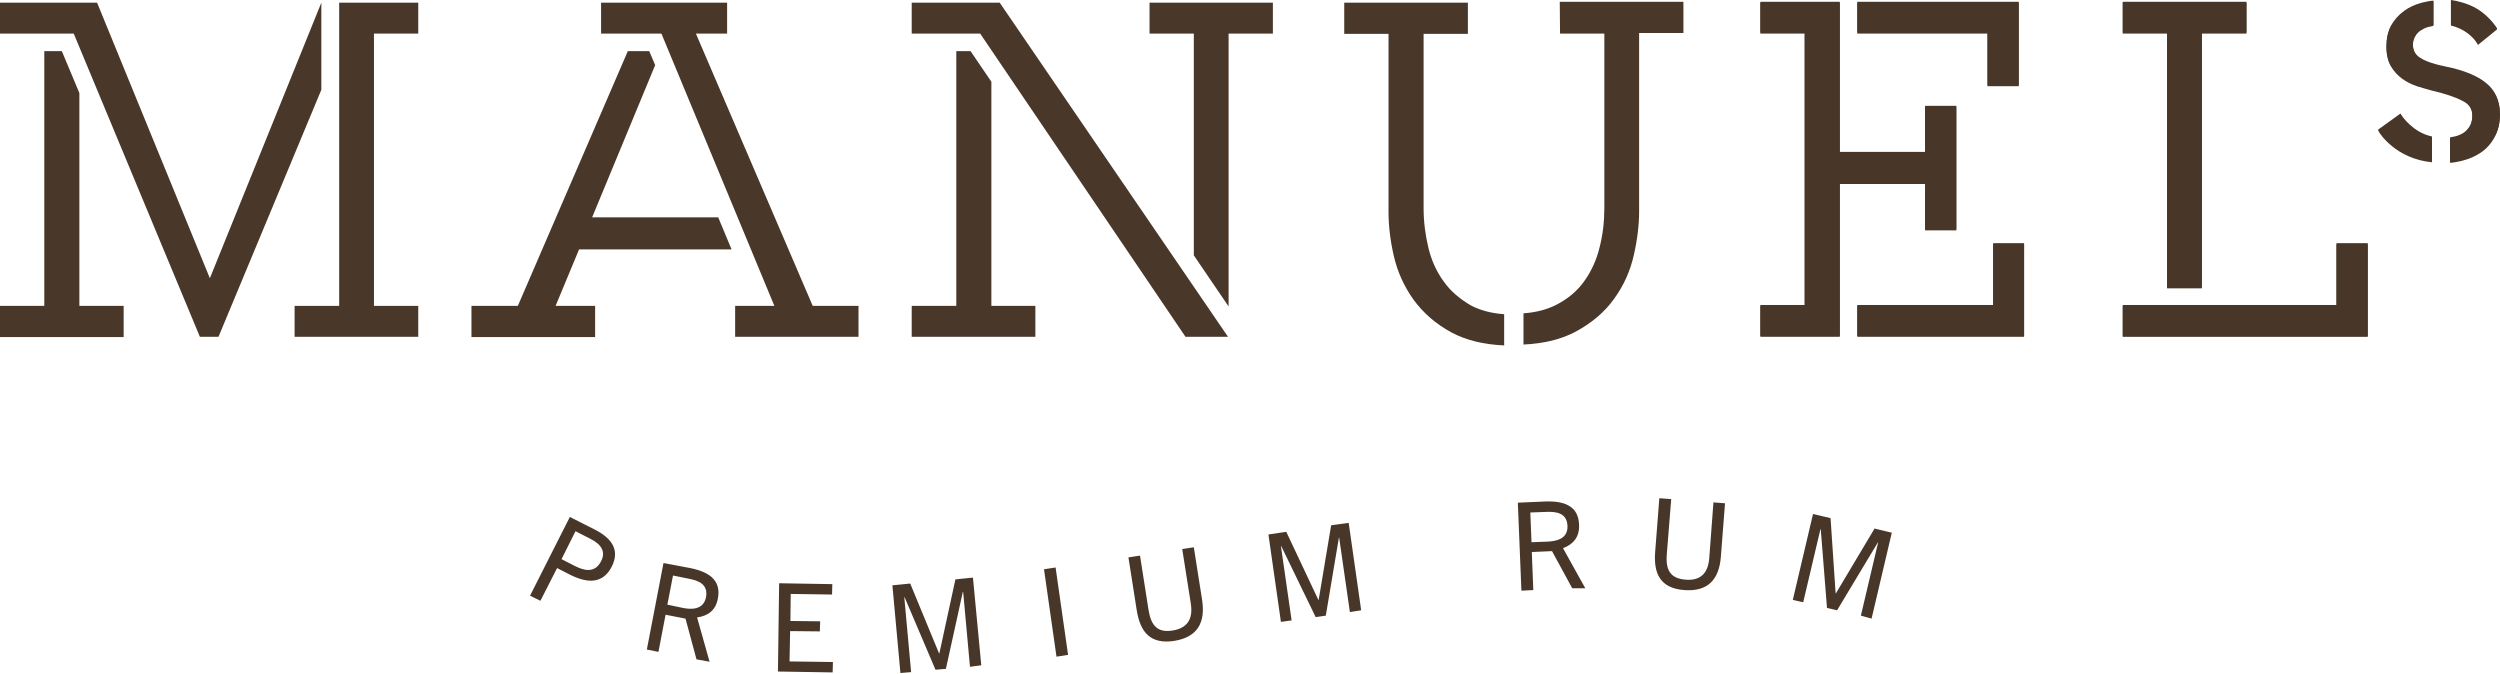 <?xml version="1.0" encoding="utf-8"?>
<!-- Generator: Adobe Illustrator 25.1.0, SVG Export Plug-In . SVG Version: 6.00 Build 0)  -->
<svg version="1.1" id="Ebene_1" xmlns:serif="http://www.serif.com/"
	 xmlns="http://www.w3.org/2000/svg" xmlns:xlink="http://www.w3.org/1999/xlink" x="0px" y="0px" viewBox="0 0 841 226.6"
	 style="enable-background:new 0 0 841 226.6;" xml:space="preserve">
<style type="text/css">
	.st0{fill:#493829;}
	.st1{fill:#483729;}
	.st2{clip-path:url(#SVGID_2_);fill:#483729;}
	.st3{clip-path:url(#SVGID_4_);fill:#483729;}
	.st4{clip-path:url(#SVGID_6_);fill:#483729;}
</style>
<g>
	<g>
		<polygon class="st0" points="246.1,83.9 241.6,73.1 199.2,73.1 220.4,21.9 218.4,17.2 211.2,17.2 174.2,102.9 158.6,102.9 
			158.6,113.4 200.2,113.4 200.2,102.9 186.9,102.9 194.8,83.9 		"/>
		<polygon class="st0" points="234.1,11.3 244.6,11.3 244.6,0.9 202.2,0.9 202.2,11.3 222.4,11.3 222.4,11.4 222.5,11.3 
			260.5,102.9 247.3,102.9 247.3,113.3 288.8,113.3 288.8,102.9 273.4,102.9 		"/>
		<polygon class="st0" points="386.7,11.3 401.6,11.3 401.6,85.9 413.3,103.1 413.3,11.3 428.2,11.3 428.2,0.9 386.7,0.9 		"/>
		<polygon class="st0" points="336.3,0.9 306.7,0.9 306.7,11.3 329.8,11.3 329.8,11.4 398.8,113.3 398.8,113.3 413.1,113.3 		"/>
		<polygon class="st0" points="333.5,27.5 326.5,17.2 321.7,17.2 321.7,102.9 306.7,102.9 306.7,113.3 348.3,113.3 348.3,102.9 
			333.5,102.9 		"/>
		<g>
			<path class="st0" d="M524.8,11.3h14.9V70c0,4.5-0.5,8.9-1.6,13.2c-1,4.2-2.8,8.1-5.1,11.3c-2.3,3.3-5.5,6-9.4,8
				c-3.1,1.6-6.8,2.6-11.1,2.9v10.5c6.9-0.3,12.8-1.8,17.5-4.3c5.4-2.9,9.8-6.6,13-11.1c3.2-4.4,5.4-9.3,6.6-14.6
				c1.2-5.2,1.8-10.2,1.8-14.8v-60h14.9V0.6h-41.6L524.8,11.3L524.8,11.3z"/>
			<path class="st0" d="M485.6,94.6c-2.4-3.3-4.1-7.1-5.1-11.3c-1-4.2-1.6-8.7-1.6-13.2V11.4h14.9V0.9h-41.6v10.5h14.9v60
				c0,4.6,0.6,9.6,1.8,14.8c1.2,5.2,3.4,10.1,6.6,14.6c3.2,4.4,7.5,8.2,12.9,11.1c4.7,2.5,10.6,4,17.6,4.3v-10.5
				c-4.3-0.3-8-1.3-11.1-2.9C491.1,100.6,487.9,97.9,485.6,94.6"/>
		</g>
		<polygon class="st0" points="670.5,82.1 670.5,102.9 633.8,102.9 624.8,102.9 624.8,113.3 680.9,113.3 680.9,82.1 		"/>
		<polygon class="st0" points="668.6,29 679.1,29 679.1,0.9 679,0.9 679,0.9 624.8,0.9 624.8,11.3 668.6,11.3 		"/>
		<polygon class="st0" points="729,97 740.7,97 740.7,11.3 755.7,11.3 755.7,0.9 714.1,0.9 714.1,11.3 729,11.3 		"/>
		<polygon class="st0" points="786,102.9 714.1,102.9 714.1,113.3 796.5,113.3 796.5,82.1 786,82.1 		"/>
		<polygon class="st0" points="114.1,102.9 99.1,102.9 99.1,113.3 140.7,113.3 140.7,102.9 125.8,102.9 125.8,11.3 140.7,11.3 
			140.7,0.9 114.1,0.9 		"/>
		<polygon class="st0" points="108.1,0.9 70.6,93.6 32.7,1 32.6,0.9 0,0.9 0,11.3 24.8,11.3 24.8,11.3 24.8,11.3 67.2,113.2 
			67.2,113.3 73.5,113.3 108.1,30.2 		"/>
		<polygon class="st0" points="26.7,31.3 20.8,17.2 14.9,17.2 14.9,102.9 0,102.9 0,113.4 41.6,113.4 41.6,102.9 26.7,102.9 		"/>
		<polygon class="st0" points="647.6,77.5 658.1,77.5 658.1,35.9 647.6,35.9 647.6,51.4 618.9,51.4 618.9,0.9 592.2,0.9 592.2,11.3 
			607.1,11.3 607.1,102.9 592.2,102.9 592.2,113.3 618.9,113.3 618.9,61.9 647.6,61.9 		"/>
		<g>
			<path class="st0" d="M833.3,14.6l0.3,0.5l6.4-5.2V9.8c-1.1-1.7-3.9-5.2-7.9-7.2c-2.4-1.2-5-1.9-7.6-2.3v8.3
				C829.2,9.7,832.2,12.7,833.3,14.6"/>
			<path class="st0" d="M807.9,39.1l-0.4-0.6l-7.5,5.4l0.3,0.5c0.2,0.4,5.6,9,17.8,10.2v-8.4C811.7,44.9,807.9,39.2,807.9,39.1"/>
			<path class="st0" d="M836.3,28.2c-2.9-2.4-7.5-4.3-13.5-5.5c-4-0.8-6.9-1.8-8.7-3c-1.6-1-2.4-2.5-2.4-4.5c0-1.2,0.3-2.2,0.8-3
				c0.5-0.9,1.2-1.6,2.1-2.1c0.9-0.6,1.9-1,3.1-1.2c0.3-0.1,0.6-0.1,0.9-0.2V0.5c-1.3,0.1-2.6,0.4-3.9,0.7c-2.2,0.6-4.3,1.5-6,2.8
				c-1.8,1.3-3.2,2.9-4.3,4.8c-1.1,2-1.6,4.3-1.6,7.1c0,2.5,0.5,4.7,1.5,6.4s2.3,3.1,3.8,4.2c1.5,1.1,3.2,1.9,4.9,2.5
				c1.7,0.5,3.3,1,4.8,1.4c4.7,1.1,8.3,2.3,10.7,3.6c2.2,1.1,3.2,2.8,3.2,5c0,1.4-0.3,2.7-0.8,3.6c-0.6,1-1.3,1.8-2.2,2.4
				c-1,0.6-2.1,1.1-3.4,1.3c-0.4,0.1-0.7,0.1-1.1,0.2v8.3c1.3-0.1,2.7-0.4,4-0.7c2.4-0.6,4.5-1.5,6.4-2.8s3.5-3.1,4.6-5.2
				c1.2-2.1,1.8-4.7,1.8-7.7C840.9,34.1,839.4,30.7,836.3,28.2"/>
		</g>
	</g>
	<polygon class="st1" points="670.5,81.8 670.5,102.6 633.8,102.6 624.8,102.6 624.8,113 680.9,113 680.9,81.8 	"/>
	<polygon class="st1" points="624.8,0.6 624.8,11 668.6,11 668.6,28.7 679.1,28.7 679.1,0.6 679,0.6 679,0.6 	"/>
	<polygon class="st1" points="714.1,0.6 714.1,11 729,11 729,96.7 740.7,96.7 740.7,11 755.7,11 755.7,0.6 	"/>
	<polygon class="st1" points="786,102.6 714.1,102.6 714.1,113.1 796.5,113.1 796.5,81.8 786,81.8 	"/>
	<polygon class="st1" points="592.2,0.6 592.2,11 607.1,11 607.1,102.6 592.2,102.6 592.2,113 618.9,113 618.9,61.6 647.6,61.6 
		647.6,77.2 658.1,77.2 658.1,35.6 647.6,35.6 647.6,51.1 618.9,51.1 618.9,0.6 	"/>
	<g>
		<g>
			<g>
				<defs>
					<rect id="SVGID_1_" y="0.1" width="840.9" height="226.5"/>
				</defs>
				<clipPath id="SVGID_2_">
					<use xlink:href="#SVGID_1_"  style="overflow:visible;"/>
				</clipPath>
				<path class="st2" d="M833.3,14.3l0.3,0.5l6.4-5.2V9.5c-1.1-1.7-3.9-5.2-7.9-7.2c-2.4-1.2-5-1.9-7.6-2.3v8.3
					C829.2,9.4,832.2,12.4,833.3,14.3"/>
			</g>
		</g>
		<g>
			<g>
				<defs>
					<rect id="SVGID_3_" y="0.1" width="840.9" height="226.5"/>
				</defs>
				<clipPath id="SVGID_4_">
					<use xlink:href="#SVGID_3_"  style="overflow:visible;"/>
				</clipPath>
				<path class="st3" d="M807.9,38.8l-0.4-0.6l-7.5,5.4l0.3,0.5c0.2,0.4,5.6,9,17.8,10.2v-8.4C811.7,44.6,807.9,38.9,807.9,38.8"/>
			</g>
		</g>
		<g>
			<g>
				<defs>
					<rect id="SVGID_5_" y="0.1" width="840.9" height="226.5"/>
				</defs>
				<clipPath id="SVGID_6_">
					<use xlink:href="#SVGID_5_"  style="overflow:visible;"/>
				</clipPath>
				<path class="st4" d="M836.3,27.9c-2.9-2.4-7.5-4.3-13.5-5.5c-4-0.8-6.9-1.8-8.7-3c-1.6-1-2.4-2.5-2.4-4.5c0-1.2,0.3-2.2,0.8-3
					c0.5-0.9,1.2-1.6,2.1-2.1c0.9-0.6,1.9-1,3.1-1.2c0.3-0.1,0.6-0.1,0.9-0.2V0.2c-1.3,0.1-2.6,0.4-3.9,0.7c-2.2,0.6-4.3,1.5-6,2.8
					c-1.8,1.3-3.2,2.9-4.3,4.8c-1.1,2-1.6,4.3-1.6,7.1c0,2.5,0.5,4.7,1.5,6.4s2.3,3.1,3.8,4.2c1.5,1.1,3.2,1.9,4.9,2.5
					c1.7,0.5,3.3,1,4.8,1.4c4.7,1.1,8.3,2.3,10.7,3.6c2.2,1.1,3.2,2.8,3.2,5c0,1.4-0.3,2.7-0.8,3.6c-0.6,1-1.3,1.8-2.2,2.4
					c-1,0.6-2.1,1.1-3.4,1.3c-0.4,0.1-0.7,0.1-1.1,0.2v8.3c1.3-0.1,2.7-0.4,4-0.7c2.4-0.6,4.5-1.5,6.4-2.8s3.5-3.1,4.6-5.2
					c1.2-2.1,1.8-4.7,1.8-7.7C840.9,33.8,839.4,30.4,836.3,27.9"/>
			</g>
		</g>
	</g>
	<path class="st1" d="M629.6,208.1l6.8-28.9l-5.8-1.4l-13,21.8h-0.1l-1.7-25.3l-5.9-1.4l-6.8,28.9l3.5,0.8l5.8-24.6h0.1l2.1,26.5
		l3.4,0.8l13.7-22.8h0.1l-5.8,24.6L629.6,208.1z M575,187.7c-0.4,5.4-3.2,7.7-8,7.3c-4.9-0.4-6.7-3-6.3-8.4l1.5-18.7l-4-0.3l-1.4,18
		c-0.6,7.5,1.8,12.3,9.8,12.9s11.7-3.6,12.3-11.2l1.4-18l-3.9-0.3L575,187.7z M515.2,182.4l-0.4-10l5.5-0.2c3.2-0.1,6.8,0.3,7,4.7
		c0.2,4.6-4.2,5.2-6.8,5.3L515.2,182.4z M533.3,197.9l-7.5-13.5c3.5-1.3,5.6-3.8,5.4-7.9c-0.2-5.4-3.7-8.1-11.4-7.8l-9.2,0.4
		l1.2,29.6l4-0.2l-0.5-12.8l6.8-0.3l6.8,12.5L533.3,197.9z M457.9,205.3l-4.2-29.4l-5.9,0.8l-4.2,25.1h-0.1l-10.8-22.9l-6,0.9
		l4.2,29.4l3.6-0.5l-3.6-25h0.1l11.6,23.9l3.4-0.5l4.4-26.2h0.1l3.6,25L457.9,205.3z M400.6,203.1c0.8,5.3-1.3,8.2-6.1,9
		c-4.9,0.8-7.2-1.4-8.1-6.7l-2.9-18.5l-3.9,0.6l2.8,17.8c1.2,7.5,4.7,11.5,12.6,10.3c8-1.3,10.5-6.3,9.4-13.7l-2.8-17.8l-3.9,0.6
		L400.6,203.1z M359.3,220.3l-4.2-29.4l-3.9,0.6l4.2,29.4L359.3,220.3z M330.1,223.8l-2.8-29.5l-5.9,0.6l-5.4,24.9h-0.1l-9.7-23.5
		l-6,0.6l2.7,29.5l3.6-0.3l-2.3-25.2h0.1l10.4,24.4l3.5-0.3l5.7-25.9h0.1l2.3,25.2L330.1,223.8z M280.1,226.2l0.1-3.5l-14.6-0.2
		l0.2-10.2l10,0.1l0.1-3.4l-10-0.1l0.1-9.1l13.9,0.2l0.1-3.5l-17.9-0.3l-0.4,29.7L280.1,226.2z M224.5,203.4l1.9-9.8l5.4,1.1
		c3.1,0.6,6.5,1.8,5.7,6.2c-0.9,4.5-5.3,4.1-7.8,3.6L224.5,203.4z M238.7,222.6l-4.2-14.9c3.7-0.5,6.3-2.4,7-6.4
		c1-5.3-1.8-8.7-9.3-10.2l-9-1.7l-5.6,29.1l3.9,0.8l2.4-12.5l6.7,1.3l3.7,13.7L238.7,222.6z M188.9,188.1l4.7-9.4l4.9,2.5
		c4,2,5.3,4.5,3.7,7.6c-2.2,4.3-6,3-8.8,1.6L188.9,188.1z M181.8,202.1l5.6-11l4.3,2.2c6.7,3.4,11.4,2.6,14.1-2.7
		c2.6-5.2,0.6-9.3-6-12.6l-8.1-4.1l-13.4,26.5L181.8,202.1z"/>
</g>
</svg>
